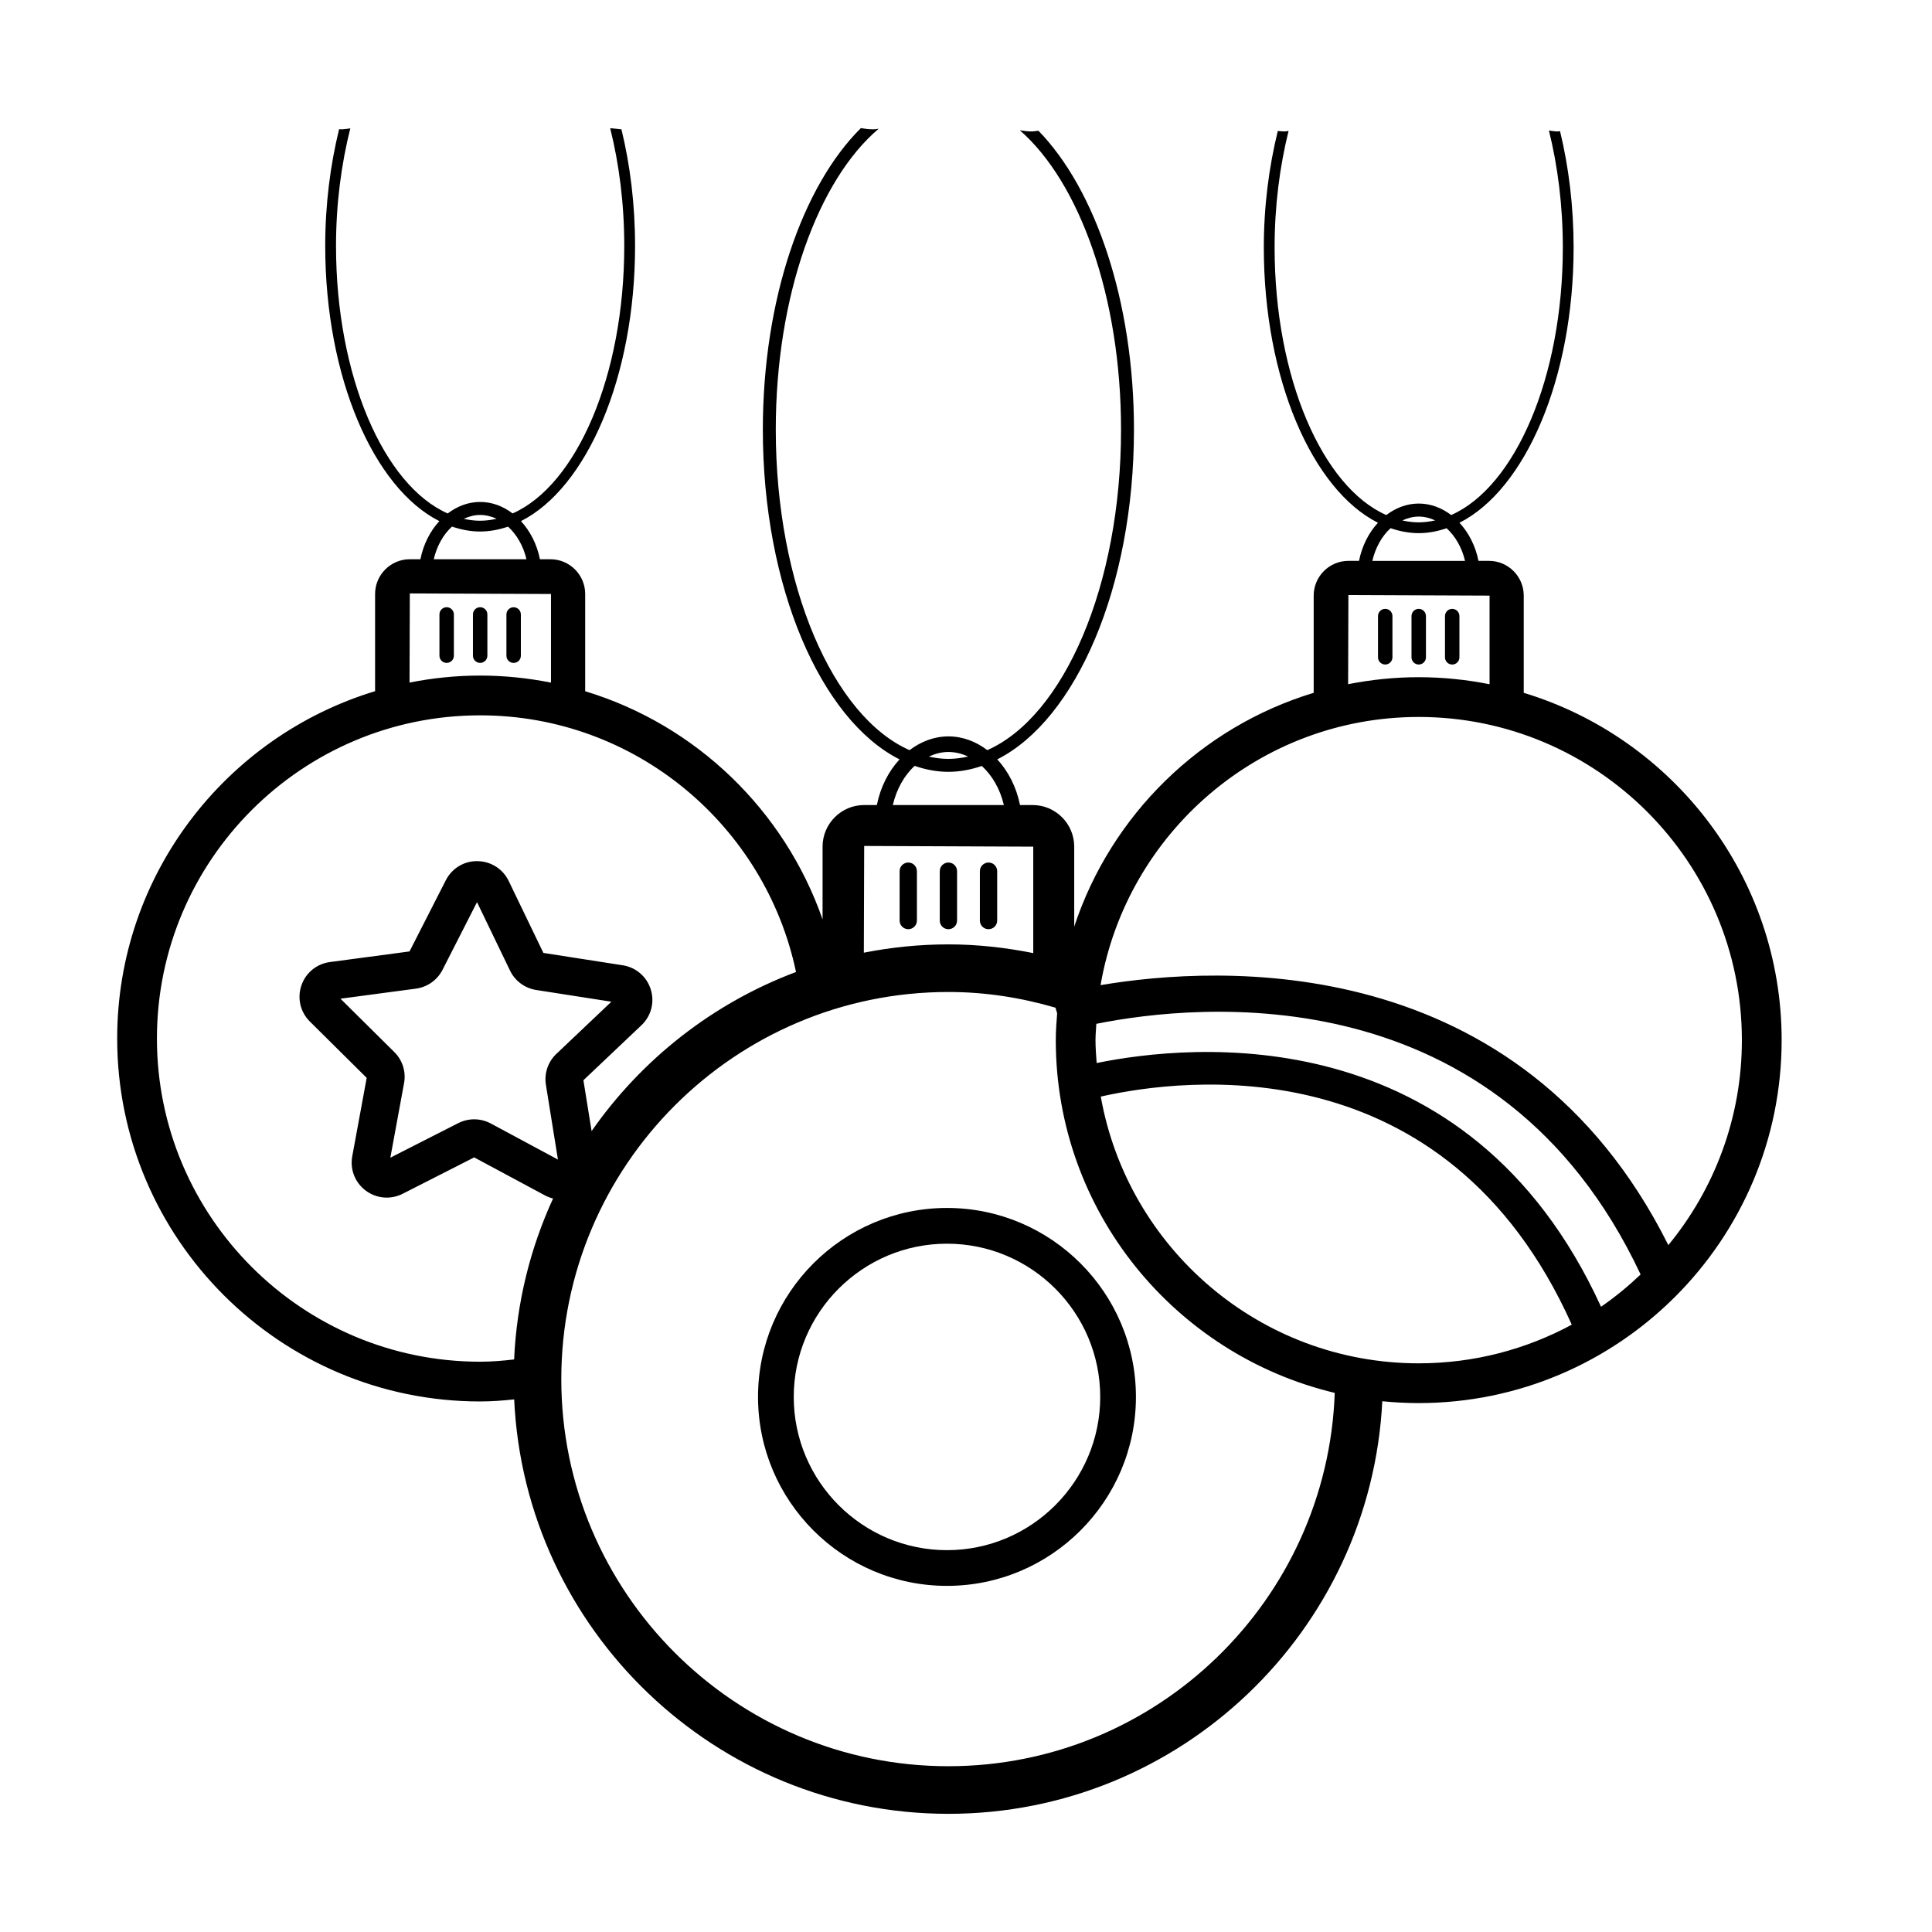 <?xml version="1.0" encoding="UTF-8"?>
<!-- The Best Svg Icon site in the world: iconSvg.co, Visit us! https://iconsvg.co -->
<svg fill="#000000" width="800px" height="800px" version="1.1" viewBox="144 144 512 512" xmlns="http://www.w3.org/2000/svg">
 <g>
  <path d="m384.7 390.25c1.266 0 2.293-1.027 2.293-2.293v-13.086c0-1.266-1.027-2.293-2.293-2.293s-2.293 1.027-2.293 2.293v13.086c0 1.266 1.027 2.293 2.293 2.293z"/>
  <path d="m395.34 390.25c1.266 0 2.293-1.027 2.293-2.293v-13.086c0-1.266-1.027-2.293-2.293-2.293-1.266 0-2.293 1.027-2.293 2.293v13.086c-0.004 1.266 1.023 2.293 2.293 2.293z"/>
  <path d="m405.97 390.25c1.266 0 2.293-1.027 2.293-2.293v-13.086c0-1.266-1.027-2.293-2.293-2.293s-2.293 1.027-2.293 2.293v13.086c-0.004 1.266 1.023 2.293 2.293 2.293z"/>
  <path d="m511.1 305.35c-1.059 0-1.914 0.855-1.914 1.914v10.926c0 1.059 0.859 1.914 1.914 1.914 1.059 0 1.914-0.859 1.914-1.914v-10.926c0-1.059-0.859-1.914-1.914-1.914z"/>
  <path d="m521.89 318.19v-10.926c0-1.059-0.855-1.914-1.914-1.914s-1.914 0.855-1.914 1.914v10.926c0 1.059 0.855 1.914 1.914 1.914 1.059 0.004 1.914-0.855 1.914-1.914z"/>
  <path d="m528.85 320.11c1.059 0 1.914-0.859 1.914-1.914v-10.926c0-1.059-0.859-1.914-1.914-1.914-1.059 0-1.914 0.855-1.914 1.914v10.926c-0.004 1.055 0.855 1.914 1.914 1.914z"/>
  <path d="m271.25 515.4c3.051 0 6.043-0.23 9.012-0.547 2.82 61.039 53.352 109.83 115.07 109.83 61.555 0 111.92-48.539 114.99-109.34 3.176 0.316 6.391 0.488 9.648 0.488 53.035 0 96.184-43.148 96.184-96.184 0-43.355-28.848-80.074-68.348-92.043v-25.762c0-5.074-4.133-9.207-9.211-9.207h-2.785c-0.793-3.981-2.594-7.457-5.031-10.102 17.398-8.785 30.242-38.117 30.242-72.945 0-10.984-1.305-21.398-3.594-30.828-0.227 0.008-0.465 0.074-0.691 0.07-0.793-0.008-1.512-0.145-2.254-0.246 2.336 9.422 3.684 19.902 3.684 31 0 34.512-12.664 63.434-29.586 70.906-2.504-1.906-5.441-3.043-8.605-3.043-3.164 0-6.094 1.148-8.594 3.047-16.93-7.465-29.598-36.391-29.598-70.91 0-11.07 1.367-21.492 3.703-30.883-0.32 0.043-0.641 0.086-0.957 0.129-0.645-0.004-1.273-0.059-1.898-0.125-2.324 9.449-3.707 19.844-3.707 30.883 0 34.836 12.844 64.168 30.246 72.949-2.438 2.641-4.219 6.121-5.019 10.098h-2.805c-5.074 0-9.207 4.133-9.207 9.207v25.762c-29.922 9.066-53.676 32.352-63.461 61.957v-21.191c0-6.078-4.949-11.027-11.031-11.027h-3.336c-0.949-4.769-3.109-8.934-6.023-12.102 20.84-10.52 36.223-45.656 36.223-87.379 0-34.031-10.234-63.711-25.312-79.215-0.617 0.059-1.188 0.184-1.844 0.184-1.102 0-2.106-0.148-3.098-0.309 15.801 13.762 26.828 44.109 26.828 79.34 0 41.34-15.168 75.98-35.438 84.934-2.996-2.281-6.516-3.644-10.309-3.644-3.789 0-7.297 1.375-10.297 3.648-20.277-8.941-35.453-43.59-35.453-84.938 0-35.559 11.227-66.164 27.262-79.738-0.504 0.039-0.957 0.148-1.484 0.148-1.148 0-2.199-0.145-3.227-0.32-15.445 15.305-25.98 45.375-25.98 79.914 0 41.727 15.383 76.863 36.227 87.379-2.922 3.164-5.055 7.332-6.012 12.098h-3.359c-6.078 0-11.027 4.949-11.027 11.027v19.277c-10.082-28.891-33.5-51.547-62.91-60.465v-25.77c0-5.074-4.133-9.207-9.207-9.207h-2.785c-0.793-3.981-2.594-7.457-5.027-10.102 17.398-8.785 30.238-38.117 30.238-72.949 0-11.008-1.309-21.445-3.613-30.891-0.375 0-0.703-0.074-1.059-0.105-0.344-0.02-0.691-0.062-1.039-0.102-0.285-0.039-0.598-0.043-0.883-0.086 2.367 9.469 3.731 20.016 3.731 31.188 0 34.516-12.664 63.434-29.586 70.906-2.504-1.906-5.441-3.043-8.605-3.043-3.164 0-6.094 1.148-8.598 3.047-16.93-7.465-29.598-36.391-29.598-70.91 0-11.172 1.41-21.672 3.785-31.137-0.828 0.109-1.637 0.25-2.535 0.25-0.152 0-0.277-0.039-0.43-0.043-2.32 9.461-3.68 19.887-3.68 30.926 0 34.836 12.844 64.168 30.246 72.949-2.438 2.641-4.223 6.121-5.019 10.098h-2.805c-5.074 0-9.207 4.133-9.207 9.207v25.762c-39.5 11.969-68.348 48.688-68.348 92.043 0.008 53.039 43.156 96.188 96.191 96.188zm124.09 96.668c-56.566 0-102.59-46.023-102.59-102.59 0-56.566 46.023-102.59 102.59-102.59 9.867 0 19.355 1.52 28.375 4.16l0.438 1.48c-0.176 2.359-0.359 4.719-0.359 7.121 0 45.363 31.605 83.398 73.926 93.48-1.945 54.863-47.047 98.938-102.38 98.938zm-146.84-189.26-14.27-14.141 19.984-2.664c3.035-0.402 5.672-2.269 7.059-4.988l9.141-17.934 8.746 18.129c1.32 2.746 3.918 4.676 6.945 5.148l19.922 3.106-14.574 13.82c-2.223 2.102-3.262 5.164-2.781 8.195l3.191 19.816-17.785-9.555c-1.371-0.738-2.894-1.109-4.41-1.109-1.453 0-2.898 0.336-4.227 1.012l-17.992 9.156 3.633-19.75c0.559-3.012-0.41-6.094-2.582-8.242zm185.82-3.16c0-1.461 0.148-2.883 0.219-4.324 26.898-5.394 106.63-13.621 144.24 66.426-3.277 3.106-6.758 5.992-10.492 8.551-35.297-77.176-108.84-69.664-133.66-64.586-0.145-2.012-0.309-4.019-0.309-6.066zm1.395 14.961c22.004-4.969 91.52-13.852 124.82 60.445-12.082 6.527-25.895 10.242-40.562 10.242-42.113 0-77.145-30.582-84.254-70.688zm84.254-153.71c1.543 0 3.004 0.379 4.371 1.016-1.438 0.312-2.891 0.516-4.371 0.516-1.469 0-2.91-0.195-4.336-0.504 1.359-0.625 2.809-1.027 4.336-1.027zm-7.453 3.078c2.422 0.824 4.906 1.312 7.453 1.312 2.531 0 5-0.484 7.402-1.297 2.297 2.102 4.051 5.106 4.879 8.648h-24.566c0.828-3.531 2.527-6.57 4.832-8.664zm-11.176 17.715 37.41 0.152v23.488c-6.078-1.207-12.352-1.867-18.781-1.867-6.402 0-12.648 0.66-18.703 1.855zm18.629 32.309c47.227 0 85.648 38.422 85.648 85.648 0 20.605-7.32 39.527-19.488 54.32-39.398-78.766-119.28-74.16-150.47-68.898 6.953-40.293 42.066-71.07 84.312-71.07zm-124.64 9.281c1.844 0 3.598 0.453 5.234 1.215-1.719 0.375-3.461 0.617-5.234 0.617-1.758 0-3.488-0.234-5.195-0.605 1.629-0.746 3.363-1.227 5.195-1.227zm-8.934 3.688c2.902 0.988 5.879 1.574 8.93 1.574 3.031 0 5.988-0.582 8.867-1.555 2.75 2.516 4.852 6.113 5.84 10.359h-29.43c1-4.231 3.039-7.871 5.793-10.379zm31.43 21.402v28.211c-7.285-1.461-14.785-2.312-22.496-2.312-7.664 0-15.152 0.77-22.402 2.203l0.09-28.285zm-146.59-87.902c1.539 0 3.004 0.379 4.371 1.016-1.438 0.312-2.891 0.516-4.371 0.516-1.469 0-2.91-0.195-4.336-0.504 1.363-0.629 2.809-1.027 4.336-1.027zm-7.453 3.078c2.422 0.824 4.906 1.312 7.457 1.312 2.531 0 5-0.484 7.402-1.297 2.297 2.102 4.051 5.106 4.875 8.648h-24.57c0.832-3.535 2.535-6.57 4.836-8.664zm-11.176 17.715 37.41 0.152v23.488c-6.078-1.211-12.352-1.871-18.781-1.871-6.402 0-12.648 0.66-18.703 1.855zm18.629 32.309c41.172 0 75.562 29.234 83.719 68.016-22.055 8.277-40.902 23.133-54.172 42.164l-2.172-13.473 15.387-14.586c2.582-2.453 3.523-6.082 2.465-9.477-1.062-3.402-3.91-5.856-7.445-6.41l-21.012-3.273-9.195-19.066c-1.543-3.199-4.715-5.211-8.27-5.254-3.547-0.082-6.773 1.898-8.398 5.07l-9.613 18.855-21.082 2.812c-3.543 0.473-6.449 2.863-7.582 6.242-1.137 3.371-0.27 7.019 2.258 9.527l15.055 14.922-3.824 20.773c-0.645 3.492 0.723 6.981 3.57 9.105 2.859 2.137 6.613 2.453 9.797 0.84l18.941-9.641 18.727 10.055c0.699 0.375 1.434 0.656 2.18 0.844-6.008 13.094-9.645 27.488-10.32 42.648-2.965 0.344-5.957 0.602-9.012 0.602-47.227 0-85.648-38.422-85.648-85.648 0-47.227 38.422-85.648 85.648-85.648z"/>
  <path d="m262.37 304.92c-1.059 0-1.914 0.855-1.914 1.914v10.926c0 1.059 0.855 1.914 1.914 1.914s1.914-0.855 1.914-1.914v-10.926c0-1.055-0.855-1.914-1.914-1.914z"/>
  <path d="m273.16 317.76v-10.926c0-1.059-0.859-1.914-1.914-1.914-1.059 0-1.914 0.855-1.914 1.914v10.926c0 1.059 0.855 1.914 1.914 1.914 1.055 0 1.914-0.855 1.914-1.914z"/>
  <path d="m280.12 319.68c1.059 0 1.914-0.855 1.914-1.914v-10.926c0-1.059-0.855-1.914-1.914-1.914s-1.914 0.855-1.914 1.914v10.926c0 1.059 0.855 1.914 1.914 1.914z"/>
  <path d="m394.96 464.12c-27.609 0-50.074 22.465-50.074 50.074-0.004 27.613 22.461 50.078 50.074 50.078 27.609 0 50.074-22.465 50.074-50.074 0-27.613-22.465-50.078-50.074-50.078zm0 90.688c-22.391 0-40.609-18.215-40.609-40.609 0-22.395 18.219-40.609 40.609-40.609 22.391 0 40.609 18.215 40.609 40.609 0 22.395-18.219 40.609-40.609 40.609z"/>
 </g>
</svg>